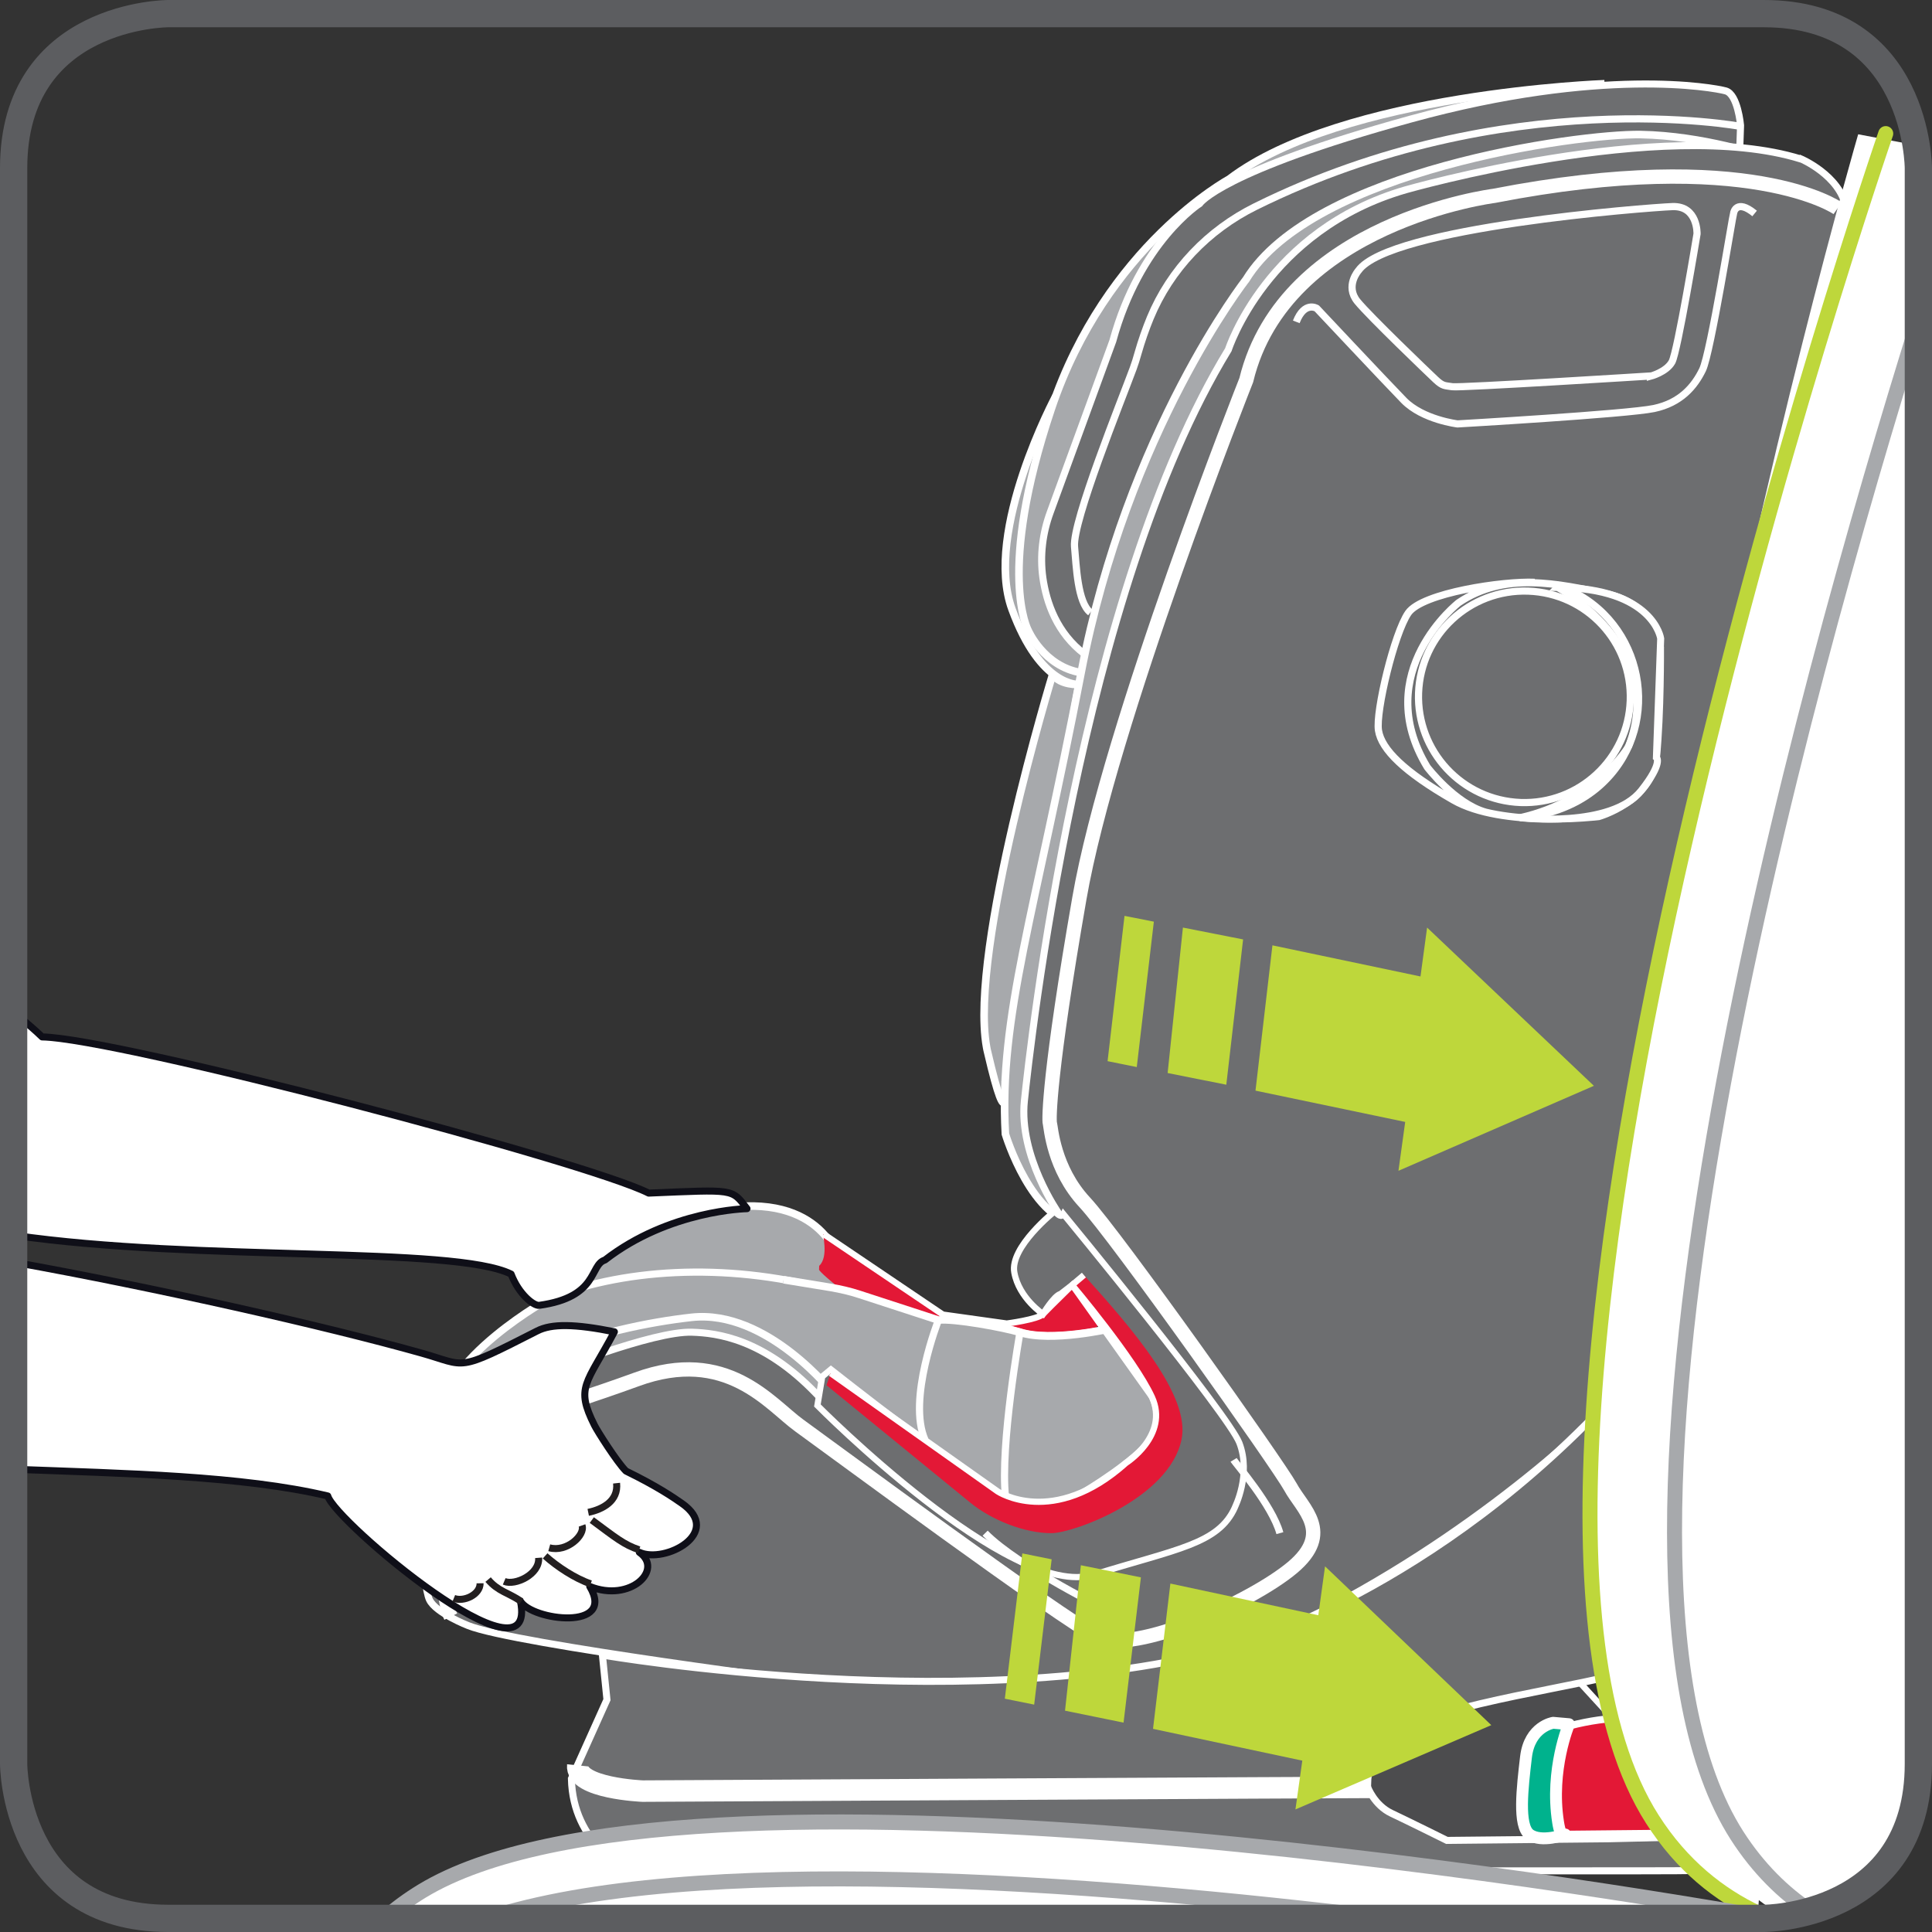 <?xml version="1.0" encoding="UTF-8"?>
<!DOCTYPE svg PUBLIC "-//W3C//DTD SVG 1.1//EN" "http://www.w3.org/Graphics/SVG/1.1/DTD/svg11.dtd">
<!-- Creator: CorelDRAW 2017 -->
<svg xmlns="http://www.w3.org/2000/svg" xml:space="preserve" width="25mm" height="25mm" version="1.1" style="shape-rendering:geometricPrecision; text-rendering:geometricPrecision; image-rendering:optimizeQuality; fill-rule:evenodd; clip-rule:evenodd"
viewBox="0 0 140.28 140.28"
 xmlns:xlink="http://www.w3.org/1999/xlink">
 <rect x="0" y="0" width="140.28" height="140.28" fill="#333333" stroke="none"/>
 <defs>
  <style type="text/css">
   <![CDATA[
    .str2 {stroke:white;stroke-width:0.45;stroke-miterlimit:4}
    .str6 {stroke:white;stroke-width:1.04;stroke-miterlimit:10}
    .str11 {stroke:#231F20;stroke-width:0.51;stroke-miterlimit:22.926}
    .str3 {stroke:white;stroke-width:0.51;stroke-miterlimit:4}
    .str12 {stroke:white;stroke-width:0.51;stroke-miterlimit:22.926}
    .str7 {stroke:white;stroke-width:0.52;stroke-miterlimit:10}
    .str0 {stroke:white;stroke-width:0.52;stroke-miterlimit:4}
    .str13 {stroke:#5C5D60;stroke-width:1.98;stroke-miterlimit:4}
    .str1 {stroke:white;stroke-width:0.55;stroke-miterlimit:4}
    .str4 {stroke:white;stroke-width:1.56;stroke-miterlimit:4}
    .str10 {stroke:#0F0F18;stroke-width:0.51;stroke-linecap:round;stroke-linejoin:round;stroke-miterlimit:22.926}
    .str9 {stroke:#A7A9AC;stroke-width:1.09;stroke-linecap:round;stroke-linejoin:round;stroke-miterlimit:4}
    .str8 {stroke:#BED73B;stroke-width:1.09;stroke-linecap:round;stroke-linejoin:round;stroke-miterlimit:4}
    .str5 {stroke:white;stroke-width:0.86;stroke-linecap:round;stroke-linejoin:round;stroke-miterlimit:4}
    .fil10 {fill:none}
    .fil1 {fill:none;fill-rule:nonzero}
    .fil9 {fill:white}
    .fil7 {fill:#00B28D;fill-rule:nonzero}
    .fil3 {fill:#231F20;fill-rule:nonzero}
    .fil5 {fill:#4C4C4E;fill-rule:nonzero}
    .fil6 {fill:#6D6E70;fill-rule:nonzero}
    .fil0 {fill:#808285;fill-rule:nonzero}
    .fil4 {fill:#A7A9AC;fill-rule:nonzero}
    .fil11 {fill:#BED73B;fill-rule:nonzero}
    .fil2 {fill:#E31836;fill-rule:nonzero}
    .fil8 {fill:white;fill-rule:nonzero}
   ]]>
  </style>
 </defs>
 <g id="Слой_x0020_1">
  <path class="fil0" d="M117.14 107.99l0.76 0.39 14.89 -0.68c0,0 3.78,0.63 4.18,2.53 0,0 0.19,1.54 -2.55,1.61 0,0 -2.33,-0.22 -2.37,0.6 -0.04,0.82 0.85,0.86 0.85,0.86 0,0 2.73,-0.48 2.69,0.8 0,0 0.29,0.54 -1.07,0.65 -1.36,0.11 -4.92,0.16 -4.92,0.16l-11.02 -0.38c0,0 0.39,-0.53 -0.11,-1.08 -0.5,-0.56 -2.01,-3.1 -1.34,-5.45z"/>
  <path class="fil1 str0" d="M117.14 107.99l0.76 0.39 14.89 -0.68c0,0 3.78,0.63 4.18,2.53 0,0 0.19,1.54 -2.55,1.61 0,0 -2.33,-0.22 -2.37,0.6 -0.04,0.82 0.85,0.86 0.85,0.86 0,0 2.73,-0.48 2.69,0.8 0,0 0.29,0.54 -1.07,0.65 -1.36,0.11 -4.92,0.16 -4.92,0.16l-11.02 -0.38c0,0 0.39,-0.53 -0.11,-1.08 -0.5,-0.56 -2.01,-3.1 -1.34,-5.45z"/>
  <path class="fil2" d="M118.59 114.52c0,0 0.37,-0.38 -0.11,-1.08 -0.48,-0.7 -2.06,-2.49 -1.33,-5.45 0,0 0.3,-1.38 -1.01,-1.61 -1.31,-0.23 -5.72,0.86 -6.44,1.85 -0.72,0.98 -0.78,5.57 -0.24,6.44l1.17 0.48 7.96 -0.63z"/>
  <path class="fil1 str0" d="M118.59 114.52c0,0 0.37,-0.38 -0.11,-1.08 -0.48,-0.7 -2.06,-2.49 -1.33,-5.45 0,0 0.3,-1.38 -1.01,-1.61 -1.31,-0.23 -5.72,0.86 -6.44,1.85 -0.72,0.98 -0.78,5.57 -0.24,6.44l1.17 0.48 7.96 -0.63z"/>
  <path class="fil3" d="M81.28 97.99c0,0 -1.49,-9.14 -2.63,-10.28 -1.14,-1.13 -2.06,0.23 -2.06,0.23 0,0 1.68,6.59 1.33,7.3 -0.34,0.72 3.36,2.74 3.36,2.74z"/>
  <path class="fil2" d="M72.49 99.42c1.16,0.12 7.17,-1.75 8.11,-4.47 0.63,-1.84 -0.19,-5.16 -2.35,-7.9l-1.8 1.11 0.67 3.45c0.55,1.44 -0.01,3.1 -1.37,3.83 -0.72,0.38 -2.2,0.94 -3.41,0.89l0.14 3.09z"/>
  <path class="fil4" d="M31.8 103.37c0.03,-4.73 8.25,-9.18 8.25,-9.18 1.62,-3.76 11.32,-6.25 11.32,-6.25 8.18,-1.8 9.52,3.51 9.52,3.51l0.49 2.18 6.76 2.2c1.1,-0.14 4.8,0.54 5.91,0.89 2.3,0.74 6.64,-0.28 6.64,-0.28 0,0 4.71,5.44 3.9,7.99 -0.81,2.56 -3.3,6.5 -9.17,6.23 -5.87,-0.27 -28.46,-10.79 -28.46,-10.79l-15.17 3.48z"/>
  <path class="fil1 str1" d="M31.8 103.37c0.03,-4.73 8.25,-9.18 8.25,-9.18 1.62,-3.76 11.32,-6.25 11.32,-6.25 8.18,-1.8 9.52,3.51 9.52,3.51l0.49 2.18 6.76 2.2c1.1,-0.14 4.8,0.54 5.91,0.89 2.3,0.74 6.64,-0.28 6.64,-0.28 0,0 4.71,5.44 3.9,7.99 -0.81,2.56 -3.3,6.5 -9.17,6.23 -5.87,-0.27 -28.46,-10.79 -28.46,-10.79l-15.17 3.48z"/>
  <path class="fil5" d="M119.61 127.52l-4.88 -5.33c0,0 -13.63,-0.53 -16.07,4.57 -2.44,5.1 0.8,5.75 0.8,5.75l7.85 2.29 14.27 -0.67 -1.97 -6.61z"/>
  <path class="fil1 str2" d="M119.61 127.52l-4.88 -5.33c0,0 -13.63,-0.53 -16.07,4.57 -2.44,5.1 0.8,5.75 0.8,5.75l7.85 2.29 14.27 -0.67 -1.97 -6.61z"/>
  <path class="fil0" d="M60 93.59c0,0 -1.71,2.03 -1.82,5.22l1.82 -5.22z"/>
  <path class="fil1 str0" d="M60 93.59c0,0 -1.71,2.03 -1.82,5.22"/>
  <path class="fil1 str0" d="M60 93.59c-7.39,-1.95 -14.99,-1.5 -20.55,0.85"/>
  <path class="fil4" d="M76.43 48.97c0,0 -6.07,19.94 -4.8,27.04 0.02,0.13 0.05,0.26 0.08,0.38 1.57,6.75 1.28,2.14 1.28,2.14l5.35 -28.83c0,0 -1.35,0.08 -1.91,-0.73z"/>
  <path class="fil1 str1" d="M76.43 48.97c0,0 -6.07,19.94 -4.8,27.04 0.02,0.13 0.05,0.26 0.08,0.38 1.57,6.75 1.28,2.14 1.28,2.14l5.35 -28.83c0,0 -1.35,0.08 -1.91,-0.73z"/>
  <path class="fil4" d="M76.66 28.76c0,0 -5.26,9.81 -3.18,15.48 2.07,5.68 4.86,5.46 4.86,5.46l-1.68 -20.94z"/>
  <path class="fil1 str1" d="M76.66 28.76c0,0 -5.26,9.81 -3.18,15.48 2.07,5.68 4.86,5.46 4.86,5.46"/>
  <path class="fil4" d="M116.5 6.08c0,0 -19.04,0.67 -27.26,6.93 0,0 -8.93,4.81 -12.91,16.69 -3.99,11.88 -1.68,16.06 -1.68,16.06 0,0 1.13,2.64 3.85,3.08l38 -42.76z"/>
  <path class="fil1 str1" d="M116.5 6.08c0,0 -19.04,0.67 -27.26,6.93 0,0 -8.93,4.81 -12.91,16.69 -3.99,11.88 -1.68,16.06 -1.68,16.06 0,0 1.13,2.64 3.85,3.08"/>
  <path class="fil6" d="M126.32 10.84l0.06 -1.74c0,0 -0.2,-2.26 -1.08,-2.5 -0.88,-0.24 -9.03,-1.76 -22.85,2.04 -13.82,3.8 -15.34,6.14 -15.34,6.14 0,0 -4.34,2.77 -6.31,9.98l-4.54 12.43c-0.56,1.52 -0.76,3.15 -0.54,4.75 0.26,1.83 1.02,4.03 3.04,5.56l47.55 -36.67z"/>
  <path class="fil1 str3" d="M126.32 10.84l0.06 -1.74c0,0 -0.2,-2.26 -1.08,-2.5 -0.88,-0.24 -9.03,-1.76 -22.85,2.04 -13.82,3.8 -15.34,6.14 -15.34,6.14 0,0 -4.34,2.77 -6.31,9.98l-4.54 12.43c-0.56,1.52 -0.76,3.15 -0.54,4.75 0.26,1.83 1.02,4.03 3.04,5.56"/>
  <path class="fil4" d="M127.95 11.32c0,0 -4.27,-1.47 -8.83,-1.55 -4.56,-0.07 -23.8,2.6 -28.65,10.53 0,0 -8.6,10.98 -11.97,28.54 -3.37,17.55 -5.98,24.96 -5.5,33.5 0,0 1.94,6.45 5.51,6.58l49.44 -77.61z"/>
  <path class="fil1 str1" d="M127.95 11.32c0,0 -4.27,-1.47 -8.83,-1.55 -4.56,-0.07 -23.8,2.6 -28.65,10.53 0,0 -8.6,10.98 -11.97,28.54 -3.37,17.55 -5.98,24.96 -5.5,33.5 0,0 1.94,6.45 5.51,6.58"/>
  <path class="fil2" d="M63.42 95.5c0,0 -3.96,-3.06 -3.95,-3.32l0.01 -0.27c0.73,-0.68 0.19,-2.4 0.32,-2.3l9.74 6.47 -6.12 -0.58z"/>
  <path class="fil4" d="M56.9 92.92l3.42 0.56c0.7,0.12 1.4,0.28 2.07,0.5l5.74 1.87c1.1,-0.14 4.8,0.54 5.92,0.89 2.29,0.74 6.65,-0.28 6.65,-0.28 0,0 4.71,5.44 3.9,8 -0.81,2.56 -3.31,6.5 -9.17,6.23 -3.57,-0.17 -13.31,-4.12 -20.41,-7.19l1.88 -10.58z"/>
  <path class="fil1 str1" d="M56.9 92.92l3.42 0.56c0.7,0.12 1.4,0.28 2.07,0.5l5.74 1.87c1.1,-0.14 4.8,0.54 5.92,0.89 2.29,0.74 6.65,-0.28 6.65,-0.28 0,0 4.71,5.44 3.9,8 -0.81,2.56 -3.31,6.5 -9.17,6.23 -3.57,-0.17 -13.31,-4.12 -20.41,-7.19"/>
  <path class="fil1 str0" d="M74.06 96.74c0,0 -1.46,8.19 -1.05,11.97"/>
  <path class="fil1 str0" d="M68.14 95.85c0,0 -2.28,5.78 -0.97,8.71"/>
  <path class="fil4" d="M60.54 101.22c0,0 -4.82,-6.18 -10.33,-5.57 -6.04,0.67 -17.29,3.41 -20.65,11.14 0,0 -2.75,4.54 0.99,7.76l29.98 -13.33z"/>
  <path class="fil1 str1" d="M60.54 101.22c0,0 -4.82,-6.18 -10.33,-5.57 -6.04,0.67 -17.29,3.41 -20.65,11.14 0,0 -2.75,4.54 0.99,7.76"/>
  <path class="fil6" d="M130.75 11.53c0,0 2.83,1.19 3.29,3.53l-0.28 30.33c0,0 -0.68,37.75 -7.83,50.07 0,0 -3.86,0.84 -6.43,3.78 -2.57,2.94 -10.91,11.07 -22.78,17.37 -14.97,7.94 -36.79,5.64 -36.79,5.64 0,0 -22.61,-2.87 -25.94,-4.22 0,0 -2.35,-0.91 -2.81,-1.88 -0.47,-0.97 -1.11,-7.81 1.05,-11.56 0,0 0.3,-2.6 7.66,-4.93 0,0 7.5,-3.03 10.36,-2.93 1.83,0.06 5.18,0.48 9,4.45 3.82,3.96 12.09,9.73 12.09,9.73 0,0 3.83,3.66 9.09,2.21 5.25,-1.45 7.9,-2.17 8.79,-3.91 0.88,-1.75 -0.02,-4.19 -0.92,-5.86 -0.9,-1.67 -11.45,-15.28 -11.45,-15.28 0,0 -2.89,-4.13 -2.47,-8.14 0.42,-4.01 4.05,-36.89 14.81,-54.54 0,0 2.79,-8.7 12.88,-11.61 0,0 18.66,-5.34 28.67,-2.24z"/>
  <path class="fil1 str3" d="M130.75 11.53c0,0 2.83,1.19 3.29,3.53l-0.28 30.33c0,0 -0.68,37.75 -7.83,50.07 0,0 -3.86,0.84 -6.43,3.78 -2.57,2.94 -10.91,11.07 -22.78,17.37 -14.97,7.94 -36.79,5.64 -36.79,5.64 0,0 -22.61,-2.87 -25.94,-4.22 0,0 -2.35,-0.91 -2.81,-1.88 -0.47,-0.97 -1.11,-7.81 1.05,-11.56 0,0 0.3,-2.6 7.66,-4.93 0,0 7.5,-3.03 10.36,-2.93 1.83,0.06 5.18,0.48 9,4.45 3.82,3.96 12.09,9.73 12.09,9.73 0,0 3.83,3.66 9.09,2.21 5.25,-1.45 7.9,-2.17 8.79,-3.91 0.88,-1.74 -0.02,-4.19 -0.92,-5.86 -0.9,-1.67 -11.45,-15.28 -11.45,-15.28 0,0 -2.89,-4.13 -2.47,-8.14 0.42,-4.01 4.05,-36.89 14.81,-54.54 0,0 2.79,-8.7 12.88,-11.61 0,0 18.66,-5.34 28.67,-2.24z"/>
  <path class="fil6" d="M89.66 109.45c0,0 1.21,-2.4 0.33,-4.68 -0.77,-2.02 -12.77,-16.61 -12.77,-16.61 0,0 -0.17,0.38 -0.63,-0.22 0,0 -3.29,2.61 -2.94,4.46 0.34,1.86 2.08,3.01 2.08,3.01 0,0 0.8,-1.34 1.28,-1.46l0.84 -0.65 5.79 8.13c0,0 1.09,1.95 -0.61,3.67 -1.71,1.71 -4.85,3.51 -4.85,3.51 0,0 -2.86,1.19 -5.17,0.09 -2.31,-1.11 -12.68,-9.27 -12.68,-9.27l-0.63 0.52 -0.35 2.1c0,0 14.02,14.17 20.05,12.29 6.03,-1.88 9.07,-2.21 10.27,-4.9z"/>
  <path class="fil1 str2" d="M89.66 109.45c0,0 1.21,-2.4 0.33,-4.68 -0.77,-2.02 -12.77,-16.61 -12.77,-16.61 0,0 -0.17,0.38 -0.63,-0.22 0,0 -3.29,2.61 -2.94,4.46 0.34,1.86 2.08,3.01 2.08,3.01 0,0 0.8,-1.34 1.28,-1.46l0.84 -0.65 5.79 8.13c0,0 1.09,1.95 -0.61,3.67 -1.71,1.71 -4.85,3.51 -4.85,3.51 0,0 -2.86,1.19 -5.17,0.09 -2.31,-1.11 -12.68,-9.27 -12.68,-9.27l-0.63 0.52 -0.35 2.1c0,0 14.02,14.17 20.05,12.29 6.03,-1.88 9.07,-2.21 10.27,-4.9z"/>
  <path class="fil2" d="M77.85 93.3l0.85 -0.72c3.59,3.98 7.75,8.8 7.09,11.94 -0.89,4.27 -7.81,6.78 -9.42,6.8 -1.96,0.02 -4.38,-0.96 -5.9,-2.2l-10.46 -8.54 0.3 -0.87 12.12 8.58c0,0 4.02,2.68 9.32,-2.07 0,0 3.15,-2 1.88,-4.78 -1.27,-2.78 -5.79,-8.13 -5.79,-8.13z"/>
  <path class="fil6" d="M125.65 94.61l0.62 -1.23c0,0 3.47,2.21 4.09,7.77 0.62,5.56 -0.34,18.85 -0.34,18.85 0,0 -0.01,0.41 -1.18,0.57 -1.17,0.16 -7.39,0.01 -11.94,1.14 -4.55,1.13 -15.07,2.53 -16.53,5 -1.46,2.48 -1.07,3.04 -1.07,3.04 0,0 0.48,1.32 1.73,1.91 1.25,0.59 4.03,1.97 4.03,1.97l11.77 -0.12 7.57 -0.18c0,0 -1,2.43 -1.73,2.49 -0.73,0.07 -77.13,-0.06 -77.13,-0.06 0,0 -3.95,-1.87 -4.05,-6.61l2.58 -5.74 -0.33 -3.24c0,0 27.71,4.8 46.52,-0.81 0,0 15.29,-4.4 28.69,-20.05 0,0 2.23,-2.21 4.62,-3.19 0,0 1.85,-1.04 2.07,-1.48z"/>
  <path class="fil1 str3" d="M125.65 94.61l0.62 -1.23c0,0 3.47,2.21 4.09,7.77 0.62,5.56 -0.34,18.85 -0.34,18.85 0,0 -0.01,0.41 -1.18,0.57 -1.17,0.16 -7.39,0.01 -11.94,1.14 -4.55,1.13 -15.07,2.53 -16.53,5 -1.46,2.48 -1.07,3.04 -1.07,3.04 0,0 0.48,1.32 1.73,1.91 1.25,0.59 4.03,1.97 4.03,1.97l11.77 -0.12 7.57 -0.18c0,0 -1,2.43 -1.73,2.49 -0.73,0.07 -77.13,-0.06 -77.13,-0.06 0,0 -3.95,-1.87 -4.05,-6.61l2.58 -5.74 -0.33 -3.24c0,0 27.71,4.8 46.52,-0.81 0,0 15.29,-4.4 28.69,-20.05 0,0 2.23,-2.21 4.62,-3.19 0,0 1.85,-1.04 2.07,-1.48z"/>
  <path class="fil1 str4" d="M99.55 129.78c-0.27,-0.01 -52.89,0.27 -52.89,0.27 0,0 -4.88,-0.2 -4.71,-1.87"/>
  <path class="fil0" d="M117.4 125.96l0.76 0.4 14.89 -0.37c0,0 3.77,0.71 4.13,2.62 0,0 0.15,1.55 -2.58,1.55 0,0 -2.33,-0.27 -2.39,0.55 -0.06,0.82 0.83,0.88 0.83,0.88 0,0 2.68,-0.52 2.67,0.86 0,0 -0.51,0.37 -1.87,0.45 -1.11,0.07 -15.17,-0.03 -15.17,-0.03 0,0 0.43,-0.87 -0.05,-1.44 -0.48,-0.56 -1.95,-3.14 -1.22,-5.47z"/>
  <path class="fil1 str0" d="M117.4 125.96l0.76 0.4 14.89 -0.37c0,0 3.77,0.71 4.13,2.62 0,0 0.15,1.55 -2.58,1.55 0,0 -2.33,-0.27 -2.39,0.55 -0.06,0.82 0.83,0.88 0.83,0.88 0,0 2.68,-0.52 2.67,0.86 0,0 -0.51,0.37 -1.87,0.45 -1.11,0.07 -15.17,-0.03 -15.17,-0.03 0,0 0.43,-0.87 -0.05,-1.44 -0.48,-0.56 -1.95,-3.14 -1.22,-5.47z"/>
  <path class="fil2" d="M120.39 133.11c0,0 0.4,-0.35 -0.04,-1.08 -0.43,-0.73 -1.89,-2.62 -0.96,-5.53 0,0 0.39,-1.35 -0.9,-1.67 -1.29,-0.32 -5.76,0.48 -6.55,1.41 -0.79,0.93 -1.16,5.51 -0.68,6.4l1.13 0.56 7.99 -0.08z"/>
  <path class="fil1 str0" d="M120.39 133.11c0,0 0.4,-0.35 -0.04,-1.08 -0.43,-0.73 -1.89,-2.62 -0.96,-5.53 0,0 0.39,-1.35 -0.9,-1.67 -1.29,-0.32 -5.76,0.48 -6.55,1.41 -0.79,0.93 -1.16,5.51 -0.68,6.4l1.13 0.56 7.99 -0.08z"/>
  <path class="fil7" d="M112.77 125.09c0,0 -1.71,0.26 -1.97,2.49 -0.26,2.23 -0.59,4.98 0.26,5.62 0.85,0.63 2.59,0 2.59,0 0,0 -0.32,0.41 -0.52,-0.9 -0.6,-3.81 0.79,-7.11 0.79,-7.11l-1.14 -0.1z"/>
  <path class="fil1 str5" d="M112.77 125.09c0,0 -1.71,0.26 -1.97,2.49 -0.26,2.23 -0.59,4.98 0.26,5.62 0.85,0.63 2.59,0 2.59,0 0,0 -0.32,0.41 -0.52,-0.9 -0.6,-3.81 0.79,-7.11 0.79,-7.11l-1.14 -0.1z"/>
  <path class="fil1 str6" d="M133.43 15.12c0,0 -6.4,-4.51 -24.95,-0.9 0,0 -15.21,1.91 -17.99,13.38 0,0 -9.94,25.05 -12.12,37.64 -2.19,12.59 -2.22,16.05 -2.14,16.32 0.08,0.28 0.25,3.29 2.53,5.74 2.28,2.45 14.08,19.09 14.94,20.67 0.85,1.58 3.16,3.3 0.15,5.84 -3.01,2.53 -11.51,6.33 -14.12,5.05 -2.61,-1.28 -19.57,-13.83 -21.7,-15.36 -2.13,-1.54 -5.26,-5.75 -11.82,-3.34 -6.56,2.4 -11.8,3.49 -13.09,6.36 -1.29,2.87 -1.16,9.31 -0.39,10.86"/>
  <path class="fil1 str7" d="M89.57 106c0.17,0.28 2.8,3.29 3.36,5.32"/>
  <path class="fil1 str7" d="M80.69 117.07c0,0 -6.72,-3.27 -9.16,-5.75"/>
  <path class="fil1 str7" d="M103 50.31c-0.15,4.24 3.16,7.8 7.41,7.96 4.24,0.15 7.81,-3.16 7.96,-7.4 0.15,-4.24 -3.16,-7.8 -7.41,-7.95 -4.24,-0.15 -7.81,3.16 -7.96,7.4z"/>
  <path class="fil1 str7" d="M111.43 42.28c-2.26,-0.1 -8.16,0.76 -9.18,2.23 -1.01,1.47 -2.38,7.16 -2.16,8.53 0.22,1.38 1.87,3.01 5.43,5.05 3.55,2.04 10.56,1.2 10.56,1.2 0,0 3.87,-1.09 4.19,-4.29 0.32,-3.2 0.29,-7.98 0.29,-7.98 0,0 -0.36,-3.16 -3.89,-3.9 -3.53,-0.74 -7.4,-1.63 -10.76,0.64 0,0 -6.47,5.03 -2.28,11.94 0,0 2,2.64 4.24,3.27"/>
  <path class="fil6" d="M113.09 42.65c0,0 7.98,4.24 5.16,11.54 0,0 -2.27,3.91 -7.88,5.18 0,0 6.62,0.8 8.81,-1.98 1.59,-2.01 1.09,-2.39 1.09,-2.39l0.31 -8.64c0,0 -0.51,-3.66 -7.49,-3.71z"/>
  <path class="fil1 str3" d="M113.09 42.65c0,0 7.98,4.24 5.16,11.54 0,0 -2.27,3.91 -7.88,5.18 0,0 6.62,0.8 8.81,-1.98 1.59,-2.01 1.09,-2.39 1.09,-2.39l0.31 -8.64c0,0 -0.51,-3.66 -7.49,-3.71z"/>
  <path class="fil1 str7" d="M112.93 42.44c0.07,0.02 0.38,0.07 1.33,0.55 5.35,2.71 6.38,10.08 1.89,14.06 -1.25,1.11 -3,1.99 -5.48,2.34"/>
  <path class="fil1 str7" d="M127.4 15.5c-1.33,-1.09 -1.52,-0.05 -1.52,-0.05 -0.08,0.2 -1.67,10.19 -2.26,11.4 -0.59,1.21 -1.59,2.4 -3.52,2.81 -1.93,0.41 -14.27,1.12 -14.27,1.12 0,0 -2.52,-0.3 -3.9,-1.71 -1.38,-1.42 -6.32,-6.68 -6.32,-6.68 0,0 -0.89,-0.55 -1.49,0.98"/>
  <path class="fil1 str7" d="M119.83 27.32c0,0 1.16,-0.3 1.57,-1.04 0.41,-0.74 1.82,-9.3 1.82,-9.3 0,0 0.07,-2.04 -1.78,-1.98 -1.85,0.07 -20.57,1.51 -22.8,4.64 0,0 -1,1.12 -0.08,2.25 0.92,1.12 5.15,5.17 5.68,5.67 0.53,0.5 0.67,0.43 1.21,0.52 0.54,0.09 14.38,-0.78 14.38,-0.78z"/>
  <path class="fil1 str7" d="M126.4 9.18c0,0 -17.03,-3.2 -35.25,5.82 -3.43,1.7 -6.17,4.55 -7.63,8.08 -0.32,0.78 -0.63,1.65 -0.9,2.6 -0.1,0.36 -0.21,0.72 -0.34,1.07 -0.86,2.33 -4.42,11.12 -4.26,12.94 0.13,1.41 0.22,4.06 1.15,4.78"/>
  <path class="fil1 str0" d="M128.05 95.13c0,0 -1.42,10.94 1.57,25.23"/>
  <path class="fil1 str2" d="M59.81 89.61l8.65 5.84 4.64 0.65c0,0 2.24,-0.29 2.63,-0.68 0.39,-0.4 0.6,-0.61 0.6,-0.61l1.52 -1.5c0,0 4.52,5.36 5.79,8.13 1.27,2.78 -1.88,4.78 -1.88,4.78 -5.3,4.75 -9.32,2.07 -9.32,2.07l-12.12 -8.58"/>
  <line class="fil1 str2" x1="77.85" y1="93.3" x2="78.7" y2= "92.58" />
  <path class="fil8" d="M129.51 139.17c-2.51,-1.47 -5.01,-3.72 -6.88,-7.15 -15.21,-27.82 12.29,-122.27 12.29,-122.27l4.21 0.8c0.16,1 0.16,1.67 0.16,1.67l0 115.86c0,8.71 -6.75,10.66 -9.78,11.1z"/>
  <path class="fil8" d="M127.65 138.91c-2.79,-1.31 -5.53,-3.45 -7.67,-6.81 -16.39,-25.65 16.94,-122.4 16.94,-122.4l-9.28 129.21z"/>
  <path class="fil1 str8" d="M127.65 138.91c-2.79,-1.31 -5.53,-3.45 -7.67,-6.81 -16.39,-25.65 16.94,-122.4 16.94,-122.4"/>
  <path class="fil1 str9" d="M139.29 23.28c-8.24,26.35 -26.05,89.84 -13.17,109.99 1.54,2.4 3.38,4.19 5.33,5.49"/>
  <path class="fil8" d="M28.24 139.29c0.68,-0.64 1.49,-1.26 2.45,-1.84 18.39,-11.15 83.34,-0.56 97.1,1.84l-99.54 0z"/>
  <path class="fil1 str9" d="M128.53 139.27c-11.8,-2.09 -79.11,-13.35 -97.89,-1.96 -1.03,0.63 -1.93,1.29 -2.68,1.98"/>
  <path class="fil1 str9" d="M100.83 139.29c-21.96,-2.7 -50.64,-4.8 -65.43,0"/>
  <path class="fil9" d="M0.99 106.68c8.19,0.31 16.6,0.47 22.81,1.94 0.49,1.82 15.34,14.3 13.99,7.64 0.84,1.42 6.96,2.17 5.03,-1.07 2.96,1.19 5.39,-1.23 3.6,-2.48 1.86,0.86 6.14,-1.43 3.08,-3.56 -0.63,-0.44 -1.78,-1.23 -4.05,-2.34 -0.66,-0.66 -2.09,-2.92 -2.29,-3.33 -1.39,-2.78 -0.6,-2.94 1.45,-6.78 -2.88,-0.58 -4.56,-0.6 -5.61,-0.06 -5.96,3.04 -5.07,2.54 -8.38,1.61 -7,-1.97 -19.27,-4.74 -29.63,-6.61l0 15.06z"/>
  <path class="fil10 str10" d="M0.99 106.68c8.19,0.31 16.6,0.47 22.81,1.94 0.49,1.82 15.34,14.3 13.99,7.64 0.84,1.42 6.96,2.17 5.03,-1.07 2.96,1.19 5.39,-1.23 3.6,-2.48 1.86,0.86 6.14,-1.43 3.08,-3.56 -0.63,-0.44 -1.78,-1.23 -4.05,-2.34 -0.66,-0.66 -2.09,-2.92 -2.29,-3.33 -1.39,-2.78 -0.6,-2.94 1.45,-6.78 -2.88,-0.58 -4.56,-0.6 -5.61,-0.06 -5.96,3.04 -5.07,2.54 -8.38,1.61 -7,-1.97 -19.27,-4.74 -29.63,-6.61"/>
  <path class="fil10 str11" d="M46.41 112.53c-1.11,-0.37 -1.71,-0.88 -3.44,-2.16"/>
  <path class="fil10 str11" d="M37.85 116.28c-0.97,-0.66 -1.67,-0.72 -2.41,-1.59"/>
  <path class="fil10 str11" d="M42.89 115c-1.14,-0.39 -2.44,-1.25 -3.31,-2.03"/>
  <path class="fil9" d="M0.99 73.5c0.89,0.72 1.59,1.32 2.07,1.79 5.43,0.08 39.57,9.06 44.04,11.34 6.27,-0.26 6.01,-0.34 7.14,1.13 0,0 -5.64,0.09 -10.32,3.73 -1.13,0.35 -0.44,2.69 -4.77,3.29 -0.38,0.05 -1.47,-0.78 -2.04,-2.27 -4.14,-2.06 -22.72,-0.88 -36.11,-2.82l0 -16.19z"/>
  <path class="fil10 str10" d="M0.99 73.5c0.89,0.72 1.59,1.32 2.07,1.79 5.43,0.08 39.57,9.06 44.04,11.34 6.27,-0.26 6.01,-0.34 7.14,1.13 0,0 -5.64,0.09 -10.32,3.73 -1.13,0.35 -0.44,2.69 -4.77,3.29 -0.38,0.05 -1.47,-0.78 -2.04,-2.27 -4.14,-2.06 -22.72,-0.88 -36.11,-2.82"/>
  <path class="fil10 str12" d="M28.96 105.73c1.58,-1.3 2.33,-1.23 3.5,-3.99"/>
  <path class="fil10 str11" d="M44.77 107.69c0.14,1.3 -1.03,1.91 -2.06,2.12"/>
  <path class="fil10 str11" d="M42.26 110.76c0.25,0.69 -1.1,1.98 -2.38,1.62"/>
  <path class="fil10 str11" d="M39.11 113.11c0.09,1.21 -1.72,2.04 -2.5,1.71"/>
  <path class="fil10 str11" d="M34.86 114.96c0.01,0.83 -1.2,1.38 -1.91,1.09"/>
  <path class="fil11" d="M75.09 123.77l1.27 -10.55 -2.13 -0.43 -1.27 10.55 2.13 0.43zm6.49 1.31l1.26 -10.55 -4.36 -0.88 -1.15 10.56 4.26 0.87zm12.98 2.75l-0.5 3.55 14.22 -6.12 -12.07 -11.53 -0.49 3.55 -10.74 -2.3 -1.26 10.55 10.85 2.31z"/>
  <path class="fil11" d="M82.54 77.47l1.24 -10.55 -2.13 -0.42 -1.23 10.55 2.13 0.43zm6.5 1.29l1.22 -10.55 -4.37 -0.86 -1.11 10.56 4.26 0.85zm12.99 2.7l-0.49 3.55 14.19 -6.17 -12.11 -11.49 -0.48 3.55 -10.75 -2.26 -1.23 10.55 10.86 2.27z"/>
  <path class="fil1 str13" d="M12.21 0.99c0,0 -11.22,0 -11.22,11.22l0 115.86c0,0 0,11.22 11.22,11.22l115.86 0c0,0 11.22,0 11.22,-11.22l0 -115.86c0,0 0,-11.22 -11.22,-11.22l-115.86 0z"/>
 </g>
</svg>
